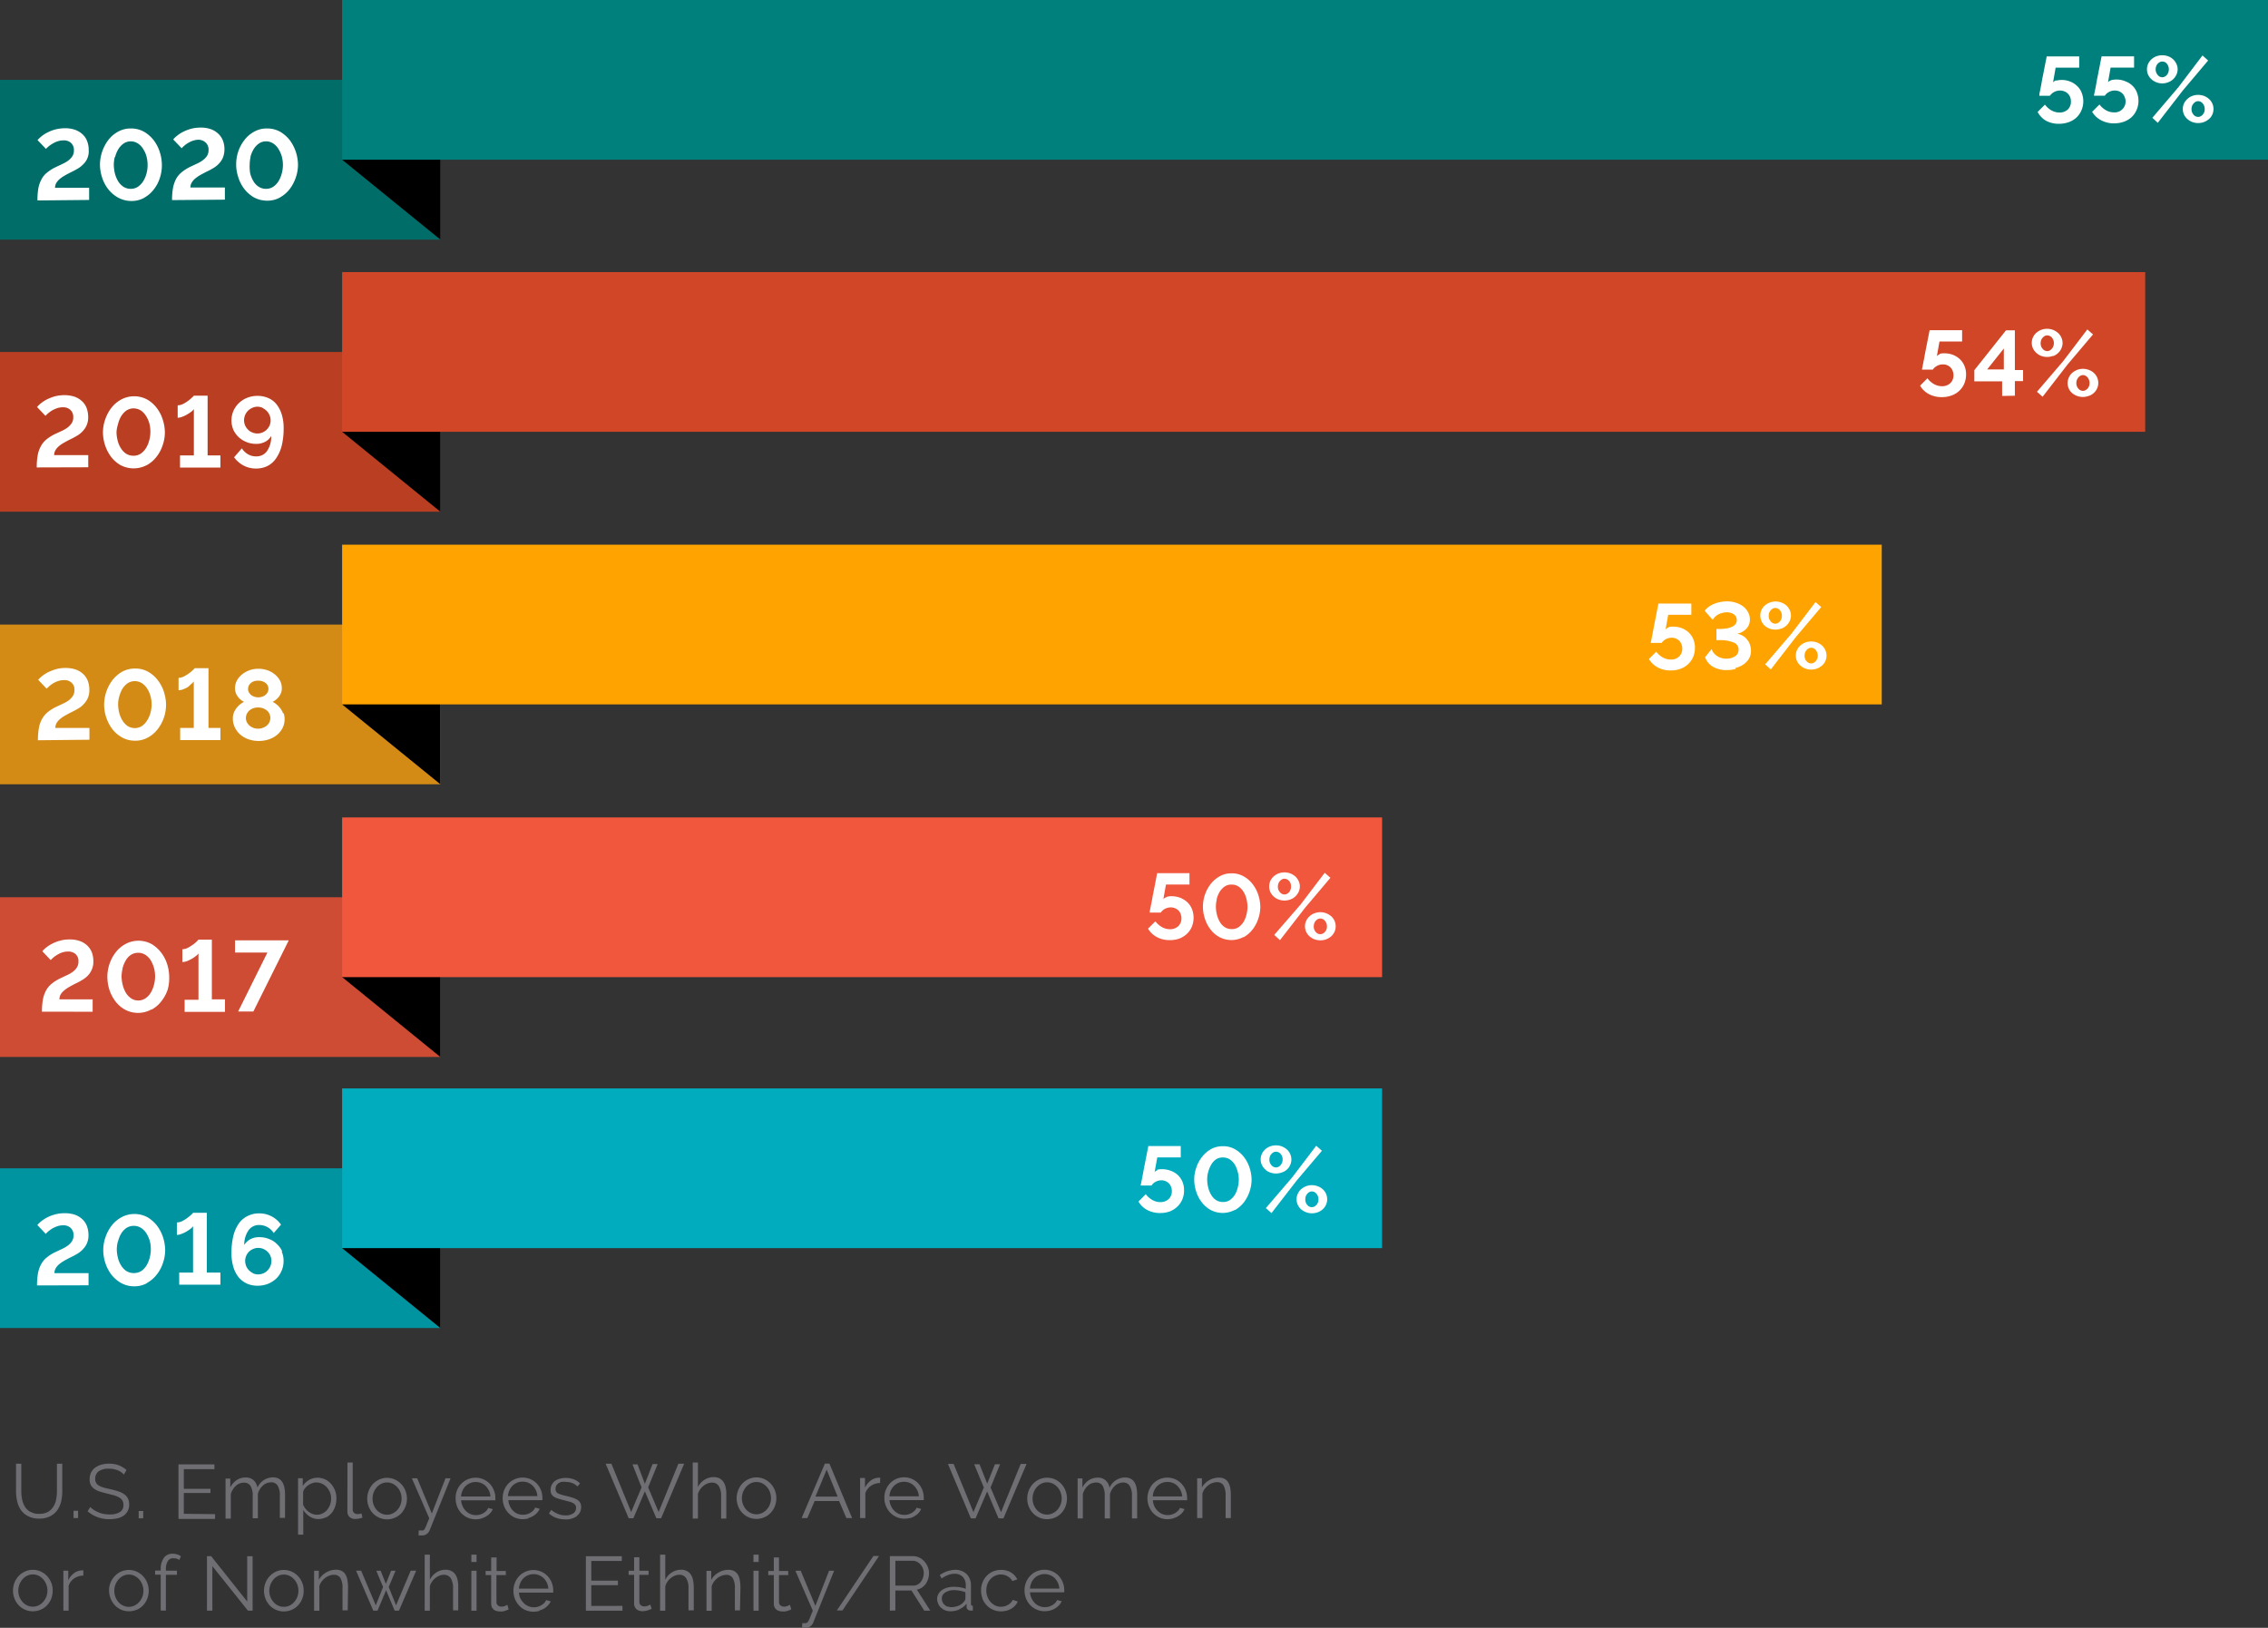 <svg id="Layer_1" data-name="Layer 1" xmlns="http://www.w3.org/2000/svg" width="309.92" height="222.5" viewBox="0 0 309.92 222.5">
  <rect x="0" y="0" width="309.92" height="222.5" fill="#333333" stroke="none"/>
  <title>Progress report 2020 -BDW-03-rev</title>
  <path d="M235.62,222.63a2.41,2.41,0,0,1,.2-.8,2,2,0,0,1,.43-.63,1.79,1.79,0,0,1,.62-.4,2,2,0,0,1,2.13.4,2.74,2.74,0,0,1,.44.63,2.41,2.41,0,0,1,.2.8Zm2.77,3a2.8,2.8,0,0,0,.67-.28,2.54,2.54,0,0,0,.54-.44,2,2,0,0,0,.36-.55l-.62-.16a1.6,1.6,0,0,1-.28.4,2.31,2.31,0,0,1-.39.31,3,3,0,0,1-.49.2,2,2,0,0,1-1.9-.5,2.4,2.4,0,0,1-.44-.65,2.26,2.26,0,0,1-.21-.81h4.68a.24.24,0,0,0,0-.12v-.17a2.79,2.79,0,0,0-.2-1.07,2.82,2.82,0,0,0-.55-.89,2.67,2.67,0,0,0-1.95-.84,2.78,2.78,0,0,0-1.1.23,2.6,2.6,0,0,0-.86.61,2.88,2.88,0,0,0-.57.89,3,3,0,0,0-.2,1.08,3.21,3.21,0,0,0,.2,1.11,2.93,2.93,0,0,0,.57.9,2.7,2.7,0,0,0,2,.85,3.23,3.23,0,0,0,.76-.1M229.12,224a2.93,2.93,0,0,0,.57.9,2.67,2.67,0,0,0,2,.85,3.15,3.15,0,0,0,.75-.1,2.73,2.73,0,0,0,.66-.28,2.43,2.43,0,0,0,.52-.44,1.67,1.67,0,0,0,.33-.54l-.7-.21a1,1,0,0,1-.22.36,1.57,1.57,0,0,1-.38.3,2.06,2.06,0,0,1-.48.21,2.24,2.24,0,0,1-.51.07,1.89,1.89,0,0,1-.78-.17,2.17,2.17,0,0,1-1.06-1.19,2.35,2.35,0,0,1-.16-.87,2.57,2.57,0,0,1,.15-.87,2.09,2.09,0,0,1,.42-.68,1.91,1.91,0,0,1,1.41-.63,1.86,1.86,0,0,1,.92.24,1.69,1.69,0,0,1,.65.65l.69-.22a2.41,2.41,0,0,0-.87-.95,2.57,2.57,0,0,0-1.35-.35,2.9,2.9,0,0,0-1.12.22,2.71,2.71,0,0,0-1.42,1.5,2.92,2.92,0,0,0-.2,1.09,3.21,3.21,0,0,0,.2,1.11m-4.78,1.11a1.36,1.36,0,0,1-.41-.26,1.15,1.15,0,0,1-.37-.85.92.92,0,0,1,.47-.83,2.14,2.14,0,0,1,1.23-.32,4.13,4.13,0,0,1,.78.08,3.27,3.27,0,0,1,.74.21V224a.46.46,0,0,1-.05.2.6.6,0,0,1-.14.21,1.75,1.75,0,0,1-.71.55,2.46,2.46,0,0,1-1,.21,1.54,1.54,0,0,1-.52-.09m1.58.38a2.5,2.5,0,0,0,1-.76v.43a.5.5,0,0,0,.17.38.64.64,0,0,0,.42.13h.27V225c-.17,0-.26-.09-.26-.29v-2.47a2.14,2.14,0,0,0-.59-1.59,2.23,2.23,0,0,0-1.61-.58,3.75,3.75,0,0,0-2.06.72l.25.47a3.83,3.83,0,0,1,.89-.48,2.31,2.31,0,0,1,.86-.17,1.56,1.56,0,0,1,1.14.42,1.63,1.63,0,0,1,.41,1.15v.49a3.52,3.52,0,0,0-.77-.21,6.09,6.09,0,0,0-.85-.07,3.57,3.57,0,0,0-.92.12,2.43,2.43,0,0,0-.73.34,1.59,1.59,0,0,0-.47.53,1.38,1.38,0,0,0-.17.66,1.66,1.66,0,0,0,.52,1.2,2,2,0,0,0,.58.37,2,2,0,0,0,.72.13,3.09,3.09,0,0,0,1.23-.26m-8.76-6.65h2.37a1.3,1.3,0,0,1,.58.14,1.44,1.44,0,0,1,.48.37,1.67,1.67,0,0,1,.33.54,1.73,1.73,0,0,1,.12.64,2,2,0,0,1-.4,1.19,1.3,1.3,0,0,1-.46.38,1.1,1.1,0,0,1-.59.14h-2.43Zm0,6.8V222.9h2.2l1.75,2.75H222l-1.83-2.87a1.9,1.9,0,0,0,.69-.28,2.47,2.47,0,0,0,.52-.5,2.85,2.85,0,0,0,.33-.68,2.59,2.59,0,0,0,.12-.78,2.25,2.25,0,0,0-.16-.85,2.41,2.41,0,0,0-.46-.75,2.23,2.23,0,0,0-.69-.53,2,2,0,0,0-.89-.21h-3.15v7.45Zm-3-7.45-5,7.45H210l5-7.45ZM204.48,228h.43a1.07,1.07,0,0,0,.73-.22,1.27,1.27,0,0,0,.38-.53l2.84-7.05h-.69L206.3,225l-2-4.8h-.73l2.38,5.46c-.16.38-.29.68-.37.91a4,4,0,0,1-.24.51.49.49,0,0,1-.22.23.58.58,0,0,1-.29.05h-.32Zm-1.66-3.15-.29.15a1.44,1.44,0,0,1-.54.1.71.71,0,0,1-.44-.15.56.56,0,0,1-.22-.44v-3.72h1.26v-.56h-1.26v-1.85h-.71v1.85h-.76v.56h.76v3.92a1.22,1.22,0,0,0,.09.46.93.93,0,0,0,.26.33.84.84,0,0,0,.36.19,1.31,1.31,0,0,0,.44.07,2,2,0,0,0,.42,0l.36-.09.28-.11.18-.08ZM198.55,218h-.71v1h.71Zm0,2.2h-.71v5.46h.71Zm-2.49,2.26a5.55,5.55,0,0,0-.09-1,2.25,2.25,0,0,0-.27-.75,1.35,1.35,0,0,0-.51-.47,1.57,1.57,0,0,0-.76-.17,2.6,2.6,0,0,0-1.36.37,2.53,2.53,0,0,0-1,1v-1.23h-.65v5.46h.71v-3.34a2.06,2.06,0,0,1,.31-.63,2.79,2.79,0,0,1,.47-.5,2.25,2.25,0,0,1,.59-.32,1.68,1.68,0,0,1,.63-.12,1,1,0,0,1,.88.44,2.6,2.6,0,0,1,.29,1.42v3H196Zm-6.38,0a4.78,4.78,0,0,0-.1-1,2,2,0,0,0-.3-.74,1.32,1.32,0,0,0-.54-.48,1.59,1.59,0,0,0-.8-.18,2.27,2.27,0,0,0-1.24.36,2.51,2.51,0,0,0-.91,1V218h-.71v7.66h.71v-3.34a2.26,2.26,0,0,1,.75-1.12,2.12,2.12,0,0,1,.56-.33,1.53,1.53,0,0,1,.6-.12,1.06,1.06,0,0,1,.94.46,2.44,2.44,0,0,1,.32,1.4v3h.72Zm-5.94,2.36-.3.15a1.39,1.39,0,0,1-.53.1.74.74,0,0,1-.45-.15.54.54,0,0,1-.21-.44v-3.72h1.26v-.56h-1.26v-1.85h-.72v1.85h-.75v.56h.75v3.92a1,1,0,0,0,.1.46.9.9,0,0,0,.25.33.87.87,0,0,0,.37.19,1.31,1.31,0,0,0,.44.07,2.95,2.95,0,0,0,.77-.14l.28-.11.19-.08Zm-8.06.19v-2.84h3.64v-.62h-3.64v-2.69h4.17v-.65h-4.91v7.45h5V225Zm-9.89-2.37a2.41,2.41,0,0,1,.2-.8,2.08,2.08,0,0,1,.43-.63,2,2,0,0,1,2.75,0,2.3,2.3,0,0,1,.44.63,2.41,2.41,0,0,1,.2.8Zm2.78,3a3.27,3.27,0,0,0,.67-.28,2.48,2.48,0,0,0,.53-.44,1.69,1.69,0,0,0,.36-.55l-.62-.16a1.23,1.23,0,0,1-.27.4,2,2,0,0,1-.4.31,2.55,2.55,0,0,1-.48.2,1.88,1.88,0,0,1-.53.07,1.93,1.93,0,0,1-.75-.15,2,2,0,0,1-.62-.42A2.33,2.33,0,0,1,166,224a2.06,2.06,0,0,1-.2-.81h4.68v-.29a3,3,0,0,0-.2-1.07,2.85,2.85,0,0,0-.56-.89,2.56,2.56,0,0,0-.85-.61,2.78,2.78,0,0,0-1.1-.23,2.7,2.7,0,0,0-1.09.23,2.54,2.54,0,0,0-.87.61,2.93,2.93,0,0,0-.77,2,3,3,0,0,0,.21,1.11,2.65,2.65,0,0,0,.57.9,2.4,2.4,0,0,0,.86.62,2.78,2.78,0,0,0,1.1.23,3.32,3.32,0,0,0,.77-.1m-4.34-.85-.29.15a1.44,1.44,0,0,1-.54.1.69.69,0,0,1-.44-.15.56.56,0,0,1-.22-.44v-3.72H164v-.56h-1.26v-1.85H162v1.85h-.76v.56H162v3.92a1.22,1.22,0,0,0,.09.46,1.15,1.15,0,0,0,.25.33,1,1,0,0,0,.37.19,1.31,1.31,0,0,0,.44.07,2,2,0,0,0,.42,0l.36-.09.28-.11.18-.08ZM160,218h-.71v1H160Zm0,2.2h-.71v5.46H160Zm-2.5,2.26a4.19,4.19,0,0,0-.09-1,2,2,0,0,0-.3-.74,1.32,1.32,0,0,0-.54-.48,1.59,1.59,0,0,0-.8-.18,2.3,2.3,0,0,0-1.25.36,2.63,2.63,0,0,0-.9,1V218h-.71v7.66h.71v-3.34a2.07,2.07,0,0,1,.29-.62,2.19,2.19,0,0,1,.46-.5,2.12,2.12,0,0,1,.56-.33,1.53,1.53,0,0,1,.6-.12,1.09,1.09,0,0,1,.94.46,2.54,2.54,0,0,1,.32,1.4v3h.71Zm-8.5,2.46-1-2.5.93-2.22h-.61l-.71,1.78-.71-1.78h-.6l.93,2.22-1,2.5-2-4.73h-.69l2.35,5.46h.58l1.17-2.79,1.17,2.79h.59l2.35-5.46H151Zm-6.56-2.47a5.55,5.55,0,0,0-.09-1,2,2,0,0,0-.27-.75,1.26,1.26,0,0,0-.5-.47,1.58,1.58,0,0,0-.77-.17,2.6,2.6,0,0,0-1.36.37,2.67,2.67,0,0,0-1,1V220.2h-.65v5.46h.72v-3.34a1.83,1.83,0,0,1,.3-.63,2.53,2.53,0,0,1,.48-.5,2.19,2.19,0,0,1,.58-.32,1.68,1.68,0,0,1,.63-.12,1,1,0,0,1,.89.44,2.69,2.69,0,0,1,.28,1.42v3h.72Zm-10.6-.37a2.45,2.45,0,0,1,.43-.71,2.11,2.11,0,0,1,.63-.48,1.83,1.83,0,0,1,1.54,0,2.2,2.2,0,0,1,1.06,1.18,2.39,2.39,0,0,1,0,1.72,2.35,2.35,0,0,1-.43.69,2.11,2.11,0,0,1-.63.48,1.86,1.86,0,0,1-2.17-.47,2.35,2.35,0,0,1-.43-.69,2.46,2.46,0,0,1-.16-.85,2.58,2.58,0,0,1,.16-.87m2.92,3.45a2.6,2.6,0,0,0,.86-.61,2.9,2.9,0,0,0,.56-.9,2.84,2.84,0,0,0,.2-1.08,2.75,2.75,0,0,0-.2-1.1,2.8,2.8,0,0,0-1.43-1.52,2.69,2.69,0,0,0-1.08-.23,2.53,2.53,0,0,0-1.08.23,2.8,2.8,0,0,0-1.43,1.52,3,3,0,0,0,0,2.18,2.9,2.9,0,0,0,.56.9,2.6,2.6,0,0,0,.86.61,2.54,2.54,0,0,0,1.09.23,2.7,2.7,0,0,0,1.09-.23m-6,.12h.64v-7.44h-.74v6.19l-4.93-6.2h-.57v7.45h.74v-6.08Zm-11.21,0v-4.9h1.51v-.56h-1.51V220a2.08,2.08,0,0,1,.26-1.12.85.85,0,0,1,.77-.39,1.61,1.61,0,0,1,.44.06,1,1,0,0,1,.36.18l.22-.52a2,2,0,0,0-1.16-.34,1.38,1.38,0,0,0-1.17.57,2.61,2.61,0,0,0-.43,1.58v.15h-.76v.56h.76v4.9Zm-6.89-3.57a2.45,2.45,0,0,1,.43-.71,2.11,2.11,0,0,1,.63-.48,1.78,1.78,0,0,1,1.53,0,2.15,2.15,0,0,1,.64.48,2.4,2.4,0,0,1,.43.7,2.39,2.39,0,0,1,0,1.72,2.35,2.35,0,0,1-.43.69,2.15,2.15,0,0,1-.64.48,1.83,1.83,0,0,1-1.54,0,1.93,1.93,0,0,1-.63-.47,2.32,2.32,0,0,1-.42-.69,2.25,2.25,0,0,1-.16-.85,2.35,2.35,0,0,1,.16-.87m2.92,3.45a2.6,2.6,0,0,0,.86-.61,2.9,2.9,0,0,0,.56-.9,3,3,0,0,0,0-2.18,2.8,2.8,0,0,0-1.43-1.52,2.65,2.65,0,0,0-2.17,0,2.74,2.74,0,0,0-.85.62,2.93,2.93,0,0,0-.57.9,2.75,2.75,0,0,0-.2,1.1A3,3,0,0,0,110,224a2.9,2.9,0,0,0,.56.9,2.63,2.63,0,0,0,1.94.84,2.78,2.78,0,0,0,1.1-.23m-7.33-5.36h-.14a1.89,1.89,0,0,0-1.1.35,2.57,2.57,0,0,0-.82,1v-1.31h-.67v5.46h.72v-3.4a2,2,0,0,1,.75-1,2.26,2.26,0,0,1,1.26-.39Zm-8.73,1.91a2.45,2.45,0,0,1,.43-.71,2.11,2.11,0,0,1,.63-.48,1.83,1.83,0,0,1,1.54,0,2.2,2.2,0,0,1,1.06,1.18,2.39,2.39,0,0,1,0,1.72,2.35,2.35,0,0,1-.43.69,2.11,2.11,0,0,1-.63.48,1.86,1.86,0,0,1-2.17-.47,2.35,2.35,0,0,1-.43-.69,2.46,2.46,0,0,1-.16-.85,2.58,2.58,0,0,1,.16-.87m2.92,3.45a2.5,2.5,0,0,0,.86-.61,2.75,2.75,0,0,0,.57-.9,3.07,3.07,0,0,0,.19-1.08,2.75,2.75,0,0,0-.2-1.1,2.93,2.93,0,0,0-.57-.9,2.78,2.78,0,0,0-.86-.62,2.65,2.65,0,0,0-2.16,0,2.8,2.8,0,0,0-1.43,1.52,3,3,0,0,0,0,2.18,2.9,2.9,0,0,0,.56.9,2.6,2.6,0,0,0,.86.61,2.54,2.54,0,0,0,1.09.23,2.7,2.7,0,0,0,1.09-.23" transform="translate(-94.88 -5.5)" fill="#6e6e73"/>
  <path d="M263.07,209.86a5.55,5.55,0,0,0-.08-1,2.19,2.19,0,0,0-.28-.75,1.26,1.26,0,0,0-.5-.47,1.58,1.58,0,0,0-.77-.17,2.7,2.7,0,0,0-2.32,1.33v-1.24h-.65V213h.72v-3.35a1.87,1.87,0,0,1,.3-.62,2.53,2.53,0,0,1,.48-.5,1.83,1.83,0,0,1,.58-.32,1.68,1.68,0,0,1,.63-.12,1,1,0,0,1,.89.44,2.79,2.79,0,0,1,.29,1.42V213h.71Zm-10.66.18a2.13,2.13,0,0,1,.62-1.43,2.21,2.21,0,0,1,.63-.41,2.12,2.12,0,0,1,.75-.14,1.89,1.89,0,0,1,1.37.55,2.3,2.3,0,0,1,.44.63,2.21,2.21,0,0,1,.21.8Zm2.77,3a2.72,2.72,0,0,0,1.21-.72,1.77,1.77,0,0,0,.35-.55l-.62-.17a1.22,1.22,0,0,1-.27.41,2,2,0,0,1-.4.31,2.55,2.55,0,0,1-.48.2,2,2,0,0,1-1.28-.08,2,2,0,0,1-.62-.43,2.18,2.18,0,0,1-.45-.64,2.53,2.53,0,0,1-.2-.81h4.68a.24.24,0,0,0,0-.12v-.17a3,3,0,0,0-.2-1.07,2.85,2.85,0,0,0-.56-.89,2.56,2.56,0,0,0-.85-.61,2.69,2.69,0,0,0-2.19,0,2.84,2.84,0,0,0-.86.6,3,3,0,0,0,0,4,2.82,2.82,0,0,0,.87.62,2.7,2.7,0,0,0,1.09.23,3.32,3.32,0,0,0,.77-.1m-4.9-3.21a4.77,4.77,0,0,0-.09-1,2.22,2.22,0,0,0-.28-.74,1.21,1.21,0,0,0-.52-.48,1.62,1.62,0,0,0-.78-.17,2.34,2.34,0,0,0-2.11,1.41,1.67,1.67,0,0,0-.51-1,1.54,1.54,0,0,0-1.1-.39,2.25,2.25,0,0,0-1.21.35,2.65,2.65,0,0,0-.88,1v-1.24h-.65v5.47h.71v-3.35a2.46,2.46,0,0,1,.69-1.13,1.63,1.63,0,0,1,1.11-.43,1,1,0,0,1,.9.44,2.79,2.79,0,0,1,.29,1.42v3.05h.72v-3.34a2.39,2.39,0,0,1,.68-1.13,1.56,1.56,0,0,1,.52-.32,1.52,1.52,0,0,1,.59-.12,1,1,0,0,1,.9.45,2.56,2.56,0,0,1,.31,1.41v3.05h.71Zm-14.13-.37a2,2,0,0,1,.43-.71,2.11,2.11,0,0,1,.63-.48,1.81,1.81,0,0,1,1.53,0,2.15,2.15,0,0,1,.64.48,2.1,2.1,0,0,1,.43.7,2.46,2.46,0,0,1,.16.85,2.3,2.3,0,0,1-.16.86,2.4,2.4,0,0,1-.43.7,2,2,0,0,1-.64.47,1.71,1.71,0,0,1-.77.18,1.84,1.84,0,0,1-.77-.17,1.93,1.93,0,0,1-.63-.47,2.33,2.33,0,0,1-.58-1.55,2.3,2.3,0,0,1,.16-.86m2.92,3.45a2.6,2.6,0,0,0,.86-.61,2.67,2.67,0,0,0,.56-.91,3,3,0,0,0,.2-1.08,2.93,2.93,0,0,0-.21-1.09,2.74,2.74,0,0,0-1.42-1.52,2.67,2.67,0,0,0-2.17,0,2.83,2.83,0,0,0-1.42,1.52,2.93,2.93,0,0,0-.21,1.09,3,3,0,0,0,.2,1.08,2.69,2.69,0,0,0,.57.91,2.63,2.63,0,0,0,1.94.84,2.78,2.78,0,0,0,1.1-.23m-9.74-4.1-1.42,3.37-2.71-6.6h-.78l3.14,7.45h.64l1.58-3.68,1.56,3.68H232l3.16-7.45h-.8l-2.69,6.6-1.43-3.37,1.3-3.18h-.7l-1.06,2.65-1.05-2.65H228Zm-12.9,1.2a2.46,2.46,0,0,1,.19-.8,2.3,2.3,0,0,1,.44-.63,2,2,0,0,1,.62-.41,2.07,2.07,0,0,1,1.51,0,2.11,2.11,0,0,1,.61.41,2.3,2.3,0,0,1,.44.63,2.21,2.21,0,0,1,.21.8Zm2.77,3a2.35,2.35,0,0,0,.67-.29,2.22,2.22,0,0,0,.54-.43,1.77,1.77,0,0,0,.35-.55l-.61-.17a1.42,1.42,0,0,1-.28.41,2,2,0,0,1-2.15.43,1.81,1.81,0,0,1-.63-.43,2,2,0,0,1-.44-.64,2.26,2.26,0,0,1-.21-.81h4.68a.24.24,0,0,0,0-.12v-.17a2.91,2.91,0,0,0-.75-2,2.69,2.69,0,0,0-3-.61,2.84,2.84,0,0,0-.86.6,2.93,2.93,0,0,0-.57.9,2.66,2.66,0,0,0-.2,1.08,2.75,2.75,0,0,0,.2,1.1,3,3,0,0,0,.57.91,2.82,2.82,0,0,0,.87.62,2.7,2.7,0,0,0,1.09.23,3.32,3.32,0,0,0,.77-.1m-4.07-5.5H215a1.88,1.88,0,0,0-1.1.36,2.57,2.57,0,0,0-.82,1v-1.32h-.67V213h.72v-3.4a2,2,0,0,1,.75-1,2.35,2.35,0,0,1,1.26-.4Zm-8.85,2.58,1.53-3.68,1.5,3.68ZM204.42,213h.78l1-2.33h3.34l1,2.33h.78l-3.1-7.45h-.62Zm-8-3.57a2.45,2.45,0,0,1,.43-.71,2.11,2.11,0,0,1,.63-.48,1.8,1.8,0,0,1,1.54,0,2.11,2.11,0,0,1,.63.48,2,2,0,0,1,.43.7,2.4,2.4,0,0,1,0,1.71,2,2,0,0,1-.43.7,1.93,1.93,0,0,1-.63.47,1.71,1.71,0,0,1-.77.18,1.84,1.84,0,0,1-.77-.17,1.93,1.93,0,0,1-.63-.47,2.35,2.35,0,0,1-.43-.69,2.3,2.3,0,0,1-.16-.86,2.52,2.52,0,0,1,.16-.86m2.92,3.45a2.5,2.5,0,0,0,.86-.61,2.69,2.69,0,0,0,.57-.91,3,3,0,0,0,.2-1.08,2.93,2.93,0,0,0-.21-1.09,2.75,2.75,0,0,0-.57-.9,2.78,2.78,0,0,0-.86-.62,2.62,2.62,0,0,0-2.16,0,2.78,2.78,0,0,0-.86.62,2.9,2.9,0,0,0-.56.9,2.93,2.93,0,0,0-.21,1.09,3,3,0,0,0,.2,1.08,2.67,2.67,0,0,0,.56.91,2.6,2.6,0,0,0,.86.61,2.67,2.67,0,0,0,2.18,0m-5.21-3.08a4.19,4.19,0,0,0-.09-1,2,2,0,0,0-.3-.74,1.49,1.49,0,0,0-.54-.49,1.7,1.7,0,0,0-.8-.17,2.3,2.3,0,0,0-1.25.36,2.41,2.41,0,0,0-.9,1V205.4h-.71v7.66h.71v-3.35a2,2,0,0,1,.29-.61,2.19,2.19,0,0,1,.46-.5,2.12,2.12,0,0,1,.56-.33,1.53,1.53,0,0,1,.6-.12,1.06,1.06,0,0,1,.94.46,2.54,2.54,0,0,1,.32,1.4v3.05h.71Zm-11.58-1-1.42,3.37-2.7-6.6h-.79l3.15,7.45h.64l1.57-3.68,1.57,3.68h.65l3.15-7.45h-.79l-2.7,6.6-1.43-3.37,1.3-3.18h-.7L183,208.31l-1-2.65h-.69Zm-8.83,3.89a1.44,1.44,0,0,0,.57-1.2,1.21,1.21,0,0,0-.13-.59,1.15,1.15,0,0,0-.41-.41,3.23,3.23,0,0,0-.66-.29c-.27-.09-.58-.17-.93-.25a4.66,4.66,0,0,1-.62-.17,2.26,2.26,0,0,1-.43-.17.69.69,0,0,1-.24-.24.75.75,0,0,1-.07-.36.87.87,0,0,1,.1-.45.89.89,0,0,1,.29-.32,1.38,1.38,0,0,1,.43-.19,2.26,2.26,0,0,1,.52,0,2.8,2.8,0,0,1,.91.15,2,2,0,0,1,.74.48l.35-.42a2.32,2.32,0,0,0-.83-.55,3.24,3.24,0,0,0-1.15-.2,3,3,0,0,0-.79.11,2,2,0,0,0-.65.3,1.69,1.69,0,0,0-.44.52,1.55,1.55,0,0,0-.16.73,1.12,1.12,0,0,0,.11.54,1,1,0,0,0,.33.36,2,2,0,0,0,.58.26,8.19,8.19,0,0,0,.81.23l.72.19a2.33,2.33,0,0,1,.52.2,1,1,0,0,1,.31.27.64.64,0,0,1,.1.38.89.89,0,0,1-.39.76,1.89,1.89,0,0,1-1.06.27,2.65,2.65,0,0,1-1-.19,3.44,3.44,0,0,1-.94-.56l-.32.48a3,3,0,0,0,1,.61,3.77,3.77,0,0,0,1.25.21,2.56,2.56,0,0,0,1.56-.44M164.29,210a2.41,2.41,0,0,1,.2-.8,2.08,2.08,0,0,1,.43-.63,2.16,2.16,0,0,1,.62-.41,2.07,2.07,0,0,1,1.51,0,2.16,2.16,0,0,1,.62.41,2.3,2.3,0,0,1,.44.63,2.41,2.41,0,0,1,.2.8Zm2.77,3a2.41,2.41,0,0,0,.68-.29,2.22,2.22,0,0,0,.53-.43,2,2,0,0,0,.36-.55l-.62-.17a1.39,1.39,0,0,1-.27.41,1.9,1.9,0,0,1-.89.51,2,2,0,0,1-1.27-.08,1.94,1.94,0,0,1-.58-.4,2,2,0,0,1-.44-.64,2.31,2.31,0,0,1-.21-.81H169a.24.24,0,0,0,0-.12v-.17a3,3,0,0,0-.19-1.07,2.85,2.85,0,0,0-.56-.89,2.5,2.5,0,0,0-.86-.61,2.7,2.7,0,0,0-2.18,0,2.61,2.61,0,0,0-.87.6,2.85,2.85,0,0,0-.77,2,3.15,3.15,0,0,0,.2,1.1,2.72,2.72,0,0,0,.58.91,2.67,2.67,0,0,0,.86.62,2.78,2.78,0,0,0,1.1.23,3.23,3.23,0,0,0,.76-.1m-9.19-3a2.41,2.41,0,0,1,.2-.8,2,2,0,0,1,.43-.63,2.16,2.16,0,0,1,.62-.41,2.07,2.07,0,0,1,1.51,0,2.16,2.16,0,0,1,.62.41,2.74,2.74,0,0,1,.44.63,2.41,2.41,0,0,1,.2.8Zm2.77,3a2.35,2.35,0,0,0,.67-.29,2,2,0,0,0,.54-.43,2,2,0,0,0,.36-.55l-.62-.17a1.42,1.42,0,0,1-.28.41,2.31,2.31,0,0,1-.39.31,3,3,0,0,1-.49.2,2,2,0,0,1-1.27-.08,2,2,0,0,1-.63-.43,2,2,0,0,1-.44-.64,2.26,2.26,0,0,1-.21-.81h4.68a.24.24,0,0,0,0-.12v-.17a2.61,2.61,0,0,0-.2-1.07,2.82,2.82,0,0,0-.55-.89,2.67,2.67,0,0,0-1.95-.84,2.78,2.78,0,0,0-1.1.23,2.74,2.74,0,0,0-1.63,2.6,3.15,3.15,0,0,0,.2,1.1,3,3,0,0,0,.57.91,2.82,2.82,0,0,0,.87.62,2.78,2.78,0,0,0,1.1.23,3.23,3.23,0,0,0,.76-.1m-8.57,2.3h.43a1.07,1.07,0,0,0,.73-.22,1.27,1.27,0,0,0,.38-.53l2.84-7.06h-.69l-1.87,4.81-2-4.81h-.73l2.38,5.47c-.16.38-.29.68-.37.9a4.9,4.9,0,0,1-.24.52.54.54,0,0,1-.22.23.79.79,0,0,1-.3,0h-.31Zm-6.13-5.88a2.45,2.45,0,0,1,.43-.71,2.11,2.11,0,0,1,.63-.48,1.8,1.8,0,0,1,1.54,0,2.11,2.11,0,0,1,.63.48,2,2,0,0,1,.43.7,2.4,2.4,0,0,1,0,1.71,2,2,0,0,1-.43.7,1.93,1.93,0,0,1-.63.47,1.71,1.71,0,0,1-.77.18,1.84,1.84,0,0,1-.77-.17,1.93,1.93,0,0,1-.63-.47,2.35,2.35,0,0,1-.43-.69,2.54,2.54,0,0,1,0-1.72m2.92,3.45a2.64,2.64,0,0,0,.87-.61,2.94,2.94,0,0,0,.56-.91,3,3,0,0,0,.2-1.08,2.93,2.93,0,0,0-.21-1.09,2.75,2.75,0,0,0-.57-.9,2.78,2.78,0,0,0-.86-.62,2.62,2.62,0,0,0-2.16,0,2.78,2.78,0,0,0-.86.62,2.9,2.9,0,0,0-.56.9,2.93,2.93,0,0,0-.21,1.09,3,3,0,0,0,.2,1.08,2.67,2.67,0,0,0,.56.91,2.6,2.6,0,0,0,.86.61,2.67,2.67,0,0,0,2.18,0m-6.51-.88a1.05,1.05,0,0,0,.29.79,1.09,1.09,0,0,0,.77.27,3.16,3.16,0,0,0,1-.18l-.13-.58-.29.08h-.27a.59.59,0,0,1-.47-.17.61.61,0,0,1-.17-.48V205.4h-.72Zm-4.76.37a2.1,2.1,0,0,1-.53-.29,2.24,2.24,0,0,1-.44-.43,2.33,2.33,0,0,1-.32-.55v-1.68a1.11,1.11,0,0,1,.23-.52,1.8,1.8,0,0,1,.44-.43,2.22,2.22,0,0,1,.55-.29,1.6,1.6,0,0,1,.57-.11,1.88,1.88,0,0,1,.81.18,2.15,2.15,0,0,1,.64.48,2.4,2.4,0,0,1,.43.7,2.2,2.2,0,0,1,.16.84,2.52,2.52,0,0,1-.14.82,2.41,2.41,0,0,1-.39.7,1.88,1.88,0,0,1-.62.5,1.72,1.72,0,0,1-1.39.08m1.79.51a2.47,2.47,0,0,0,.79-.61,2.73,2.73,0,0,0,.51-.91,3.65,3.65,0,0,0,.17-1.09,2.94,2.94,0,0,0-.73-2,2.41,2.41,0,0,0-3-.55,2.56,2.56,0,0,0-.87.83v-1.06h-.64v7.71h.71v-3.37a2.89,2.89,0,0,0,.86.88,2.13,2.13,0,0,0,1.22.36,2.29,2.29,0,0,0,1-.23m-5.57-3.08a4.77,4.77,0,0,0-.09-1,2.22,2.22,0,0,0-.28-.74,1.31,1.31,0,0,0-.51-.48,1.74,1.74,0,0,0-.78-.17,2.32,2.32,0,0,0-2.11,1.41,1.82,1.82,0,0,0-.51-1,1.56,1.56,0,0,0-1.11-.39,2.25,2.25,0,0,0-1.21.35,2.74,2.74,0,0,0-.88,1V207.6h-.65v5.47h.72v-3.35a2.46,2.46,0,0,1,.69-1.13,1.6,1.6,0,0,1,1.1-.43,1,1,0,0,1,.9.44,2.61,2.61,0,0,1,.3,1.42v3h.71v-3.34a2.35,2.35,0,0,1,.27-.63,2.53,2.53,0,0,1,.42-.5,1.68,1.68,0,0,1,1.1-.44,1,1,0,0,1,.91.45,2.56,2.56,0,0,1,.3,1.41v3h.71ZM120,212.41v-2.84h3.64V209H120v-2.69h4.18v-.65h-4.91v7.45h5v-.65Zm-5.55-.38h-.62v1h.62Zm-2.28-5.61a4.11,4.11,0,0,0-1.06-.64,3.79,3.79,0,0,0-1.33-.22,4.3,4.3,0,0,0-1.07.14,2.85,2.85,0,0,0-.84.41,2,2,0,0,0-.55.67,2.08,2.08,0,0,0-.19.92,1.67,1.67,0,0,0,.15.76,1.56,1.56,0,0,0,.46.53,2.7,2.7,0,0,0,.74.37c.3.1.64.19,1,.28l1,.25a3.6,3.6,0,0,1,.7.3,1.3,1.3,0,0,1,.43.41,1.18,1.18,0,0,1,.14.58,1.08,1.08,0,0,1-.5,1,2.5,2.5,0,0,1-1.39.32,4.54,4.54,0,0,1-.82-.07,3.86,3.86,0,0,1-.73-.23,3.34,3.34,0,0,1-.62-.33,2.93,2.93,0,0,1-.48-.39l-.36.59a4.45,4.45,0,0,0,3,1.08,4.9,4.9,0,0,0,1.08-.12,2.47,2.47,0,0,0,.85-.37,1.76,1.76,0,0,0,.55-.63,1.82,1.82,0,0,0,.2-.89,1.74,1.74,0,0,0-.18-.84,1.64,1.64,0,0,0-.51-.57,3,3,0,0,0-.81-.39,10.12,10.12,0,0,0-1.08-.29c-.35-.08-.66-.15-.93-.23a3,3,0,0,1-.64-.27,1,1,0,0,1-.49-.93,1.26,1.26,0,0,1,.45-1,2.27,2.27,0,0,1,1.43-.37,3.08,3.08,0,0,1,1.2.22,2.35,2.35,0,0,1,.84.58ZM105.55,212h-.62v1h.62Zm-6.51.16a2.13,2.13,0,0,1-.74-.69,3.06,3.06,0,0,1-.39-1,5.45,5.45,0,0,1-.12-1.14v-3.76h-.72v3.76a5.85,5.85,0,0,0,.16,1.38,3.3,3.3,0,0,0,.52,1.2,2.62,2.62,0,0,0,1,.84,3.06,3.06,0,0,0,1.49.32,3.15,3.15,0,0,0,1.45-.3,2.74,2.74,0,0,0,1-.82,3.67,3.67,0,0,0,.54-1.19,6.27,6.27,0,0,0,.16-1.43v-3.76h-.73v3.76a6,6,0,0,1-.11,1.12,2.55,2.55,0,0,1-.39,1,2.1,2.1,0,0,1-.74.71,2.48,2.48,0,0,1-1.17.26,2.24,2.24,0,0,1-1.16-.26" transform="translate(-94.88 -5.5)" fill="#6e6e73"/>
  <rect y="122.64" width="60.17" height="21.83" fill="#ce4b34"/>
  <polygon points="60.17 144.47 60.17 122.64 46.75 133.55 60.17 144.47"/>
  <rect x="46.75" y="111.73" width="142.11" height="21.83" fill="#f0573d"/>
  <path d="M269.79,134l3.42-4.41,3.47-4.11-.78-.68-3.3,4.34-3.6,4.15Zm4.88-1.12a1.1,1.1,0,0,1-.27-.75,1.54,1.54,0,0,1,.07-.42,1,1,0,0,1,.2-.34,1,1,0,0,1,.29-.24.81.81,0,0,1,.34-.08.72.72,0,0,1,.35.08.7.7,0,0,1,.28.23,1.17,1.17,0,0,1,.2.34,1.26,1.26,0,0,1,.08.43,1.34,1.34,0,0,1-.07.4,1.45,1.45,0,0,1-.2.34,1.09,1.09,0,0,1-.29.23.73.73,0,0,1-.35.09.81.81,0,0,1-.63-.31m1.46,1a2.41,2.41,0,0,0,.67-.41,1.84,1.84,0,0,0,.44-2.11,1.76,1.76,0,0,0-.44-.61,2.41,2.41,0,0,0-.67-.41,2.24,2.24,0,0,0-1.65,0,2,2,0,0,0-.66.41,1.93,1.93,0,0,0-.45.61,1.8,1.8,0,0,0,.45,2.11,2,2,0,0,0,.66.41,2.34,2.34,0,0,0,1.65,0m-6.36-6.44a1.11,1.11,0,0,1-.27-.76,1.14,1.14,0,0,1,.07-.41.94.94,0,0,1,.2-.33.92.92,0,0,1,.28-.24.73.73,0,0,1,.35-.09.84.84,0,0,1,.64.31,1.1,1.1,0,0,1,.26.76,1.14,1.14,0,0,1-.07.41,1.08,1.08,0,0,1-.19.35,1.09,1.09,0,0,1-.29.23.73.73,0,0,1-.35.09.82.82,0,0,1-.63-.32m1.45,1a2,2,0,0,0,.67-.41,2.21,2.21,0,0,0,.44-.61,1.74,1.74,0,0,0,0-1.51,2.07,2.07,0,0,0-.44-.61,2.57,2.57,0,0,0-.67-.41,2.32,2.32,0,0,0-1.64,0,2.15,2.15,0,0,0-.66.41,1.93,1.93,0,0,0-.45.61,1.89,1.89,0,0,0,0,1.51,1.93,1.93,0,0,0,.45.61,2,2,0,0,0,.66.41,2.32,2.32,0,0,0,1.64,0m-10.09,0a3.59,3.59,0,0,1,.39-1,2.49,2.49,0,0,1,.67-.74,1.61,1.61,0,0,1,1-.29,1.66,1.66,0,0,1,.94.27,2.27,2.27,0,0,1,.67.71,3.35,3.35,0,0,1,.41,1,4.3,4.3,0,0,1,.14,1.07,4.22,4.22,0,0,1-.13,1,3.56,3.56,0,0,1-.38,1,2.49,2.49,0,0,1-.67.74,1.55,1.55,0,0,1-1,.29,1.66,1.66,0,0,1-.94-.27,2.14,2.14,0,0,1-.66-.71,3.61,3.61,0,0,1-.4-1,4.3,4.3,0,0,1-.14-1.07,4.21,4.21,0,0,1,.12-1m3.66,5.17a4.17,4.17,0,0,0,1.23-1.06,4.84,4.84,0,0,0,.78-1.47,5.09,5.09,0,0,0,.28-1.64,5.39,5.39,0,0,0-.25-1.54,4.89,4.89,0,0,0-.74-1.48,4.11,4.11,0,0,0-1.24-1.11,3.27,3.27,0,0,0-1.7-.44,3.15,3.15,0,0,0-1.62.41,4.07,4.07,0,0,0-1.24,1.06,5.08,5.08,0,0,0-.8,4.67,4.73,4.73,0,0,0,.74,1.47,3.89,3.89,0,0,0,1.23,1.09,3.51,3.51,0,0,0,3.33,0m-10.51-5.45a1,1,0,0,0-.45.28l.36-2h3.21v-1.55H253c-.18,1-.35,1.83-.5,2.6-.07.33-.13.66-.19,1s-.12.61-.17.87-.09.47-.13.63a.63.63,0,0,0,0,.29h1.49a1.46,1.46,0,0,1,.58-.52,1.64,1.64,0,0,1,.78-.19,1.43,1.43,0,0,1,.58.11,1.57,1.57,0,0,1,.47.3,1.35,1.35,0,0,1,.3.47,1.71,1.71,0,0,1,.11.59,1.43,1.43,0,0,1-.44,1.1,1.6,1.6,0,0,1-1.12.41,2.23,2.23,0,0,1-1.1-.29,3,3,0,0,1-.9-.79l-1,1a3,3,0,0,0,1.2,1.15,3.6,3.6,0,0,0,1.76.42,3.81,3.81,0,0,0,1.34-.22,3.26,3.26,0,0,0,1-.63,2.76,2.76,0,0,0,.69-1,3.26,3.26,0,0,0,0-2.42,2.68,2.68,0,0,0-.62-.91,3.25,3.25,0,0,0-.95-.6A3.41,3.41,0,0,0,255,128a2.2,2.2,0,0,0-.72.1" transform="translate(-94.88 -5.5)" fill="#fff"/>
  <rect y="85.37" width="60.17" height="21.83" fill="#d48b16"/>
  <polygon points="60.17 107.19 60.17 85.37 46.75 96.28 60.17 107.19"/>
  <rect x="46.75" y="74.45" width="210.39" height="21.83" fill="#ffa300"/>
  <path d="M336.86,97l3.42-4.42,3.47-4.11-.78-.68-3.3,4.34-3.58,4.18Zm4.88-1.13a1.1,1.1,0,0,1-.27-.75,1.54,1.54,0,0,1,.07-.42,1.45,1.45,0,0,1,.2-.34.8.8,0,0,1,.29-.23.67.67,0,0,1,.34-.09.72.72,0,0,1,.35.08.7.7,0,0,1,.28.23,1.45,1.45,0,0,1,.2.34,1.26,1.26,0,0,1,.08.43,1.34,1.34,0,0,1-.07.4,1.45,1.45,0,0,1-.2.34,1.09,1.09,0,0,1-.29.23.73.73,0,0,1-.35.09.81.81,0,0,1-.63-.31m1.46,1a2.41,2.41,0,0,0,.67-.41,1.64,1.64,0,0,0,.44-.6,1.74,1.74,0,0,0,.16-.75,1.87,1.87,0,0,0-.6-1.37,2.41,2.41,0,0,0-.67-.41,2.34,2.34,0,0,0-1.65,0,2,2,0,0,0-.66.41,1.93,1.93,0,0,0-.45.61,1.82,1.82,0,0,0-.16.76,1.74,1.74,0,0,0,.16.75,1.89,1.89,0,0,0,.45.6,2,2,0,0,0,.66.41,2.34,2.34,0,0,0,1.65,0m-6.36-6.44a1.11,1.11,0,0,1-.27-.76,1.14,1.14,0,0,1,.07-.41,1.12,1.12,0,0,1,.2-.33.92.92,0,0,1,.28-.24.73.73,0,0,1,.35-.09.81.81,0,0,1,.64.32,1.09,1.09,0,0,1,.26.75,1.14,1.14,0,0,1-.07.41.92.92,0,0,1-.19.35,1.09,1.09,0,0,1-.29.23.73.73,0,0,1-.35.09.82.82,0,0,1-.63-.32m1.45,1A2.25,2.25,0,0,0,339,91a2.21,2.21,0,0,0,.44-.61,1.74,1.74,0,0,0,0-1.51,2.07,2.07,0,0,0-.44-.61,2.17,2.17,0,0,0-.67-.4,2.25,2.25,0,0,0-2.3.4,1.93,1.93,0,0,0-.45.61,1.89,1.89,0,0,0,0,1.51A1.93,1.93,0,0,0,336,91a2,2,0,0,0,.66.41,2.32,2.32,0,0,0,1.64,0M332,96.81a3.31,3.31,0,0,0,1.09-.47,2.6,2.6,0,0,0,.77-.78,2.12,2.12,0,0,0,.29-1.13,2.46,2.46,0,0,0-.14-.81,2,2,0,0,0-.38-.69,2,2,0,0,0-.59-.52,2.37,2.37,0,0,0-.78-.29,2.3,2.3,0,0,0,1.24-.67A1.75,1.75,0,0,0,334,90.2a2,2,0,0,0-.24-1,2.38,2.38,0,0,0-.65-.79,3.18,3.18,0,0,0-1-.52,3.85,3.85,0,0,0-1.26-.19,4.41,4.41,0,0,0-.89.09,4.15,4.15,0,0,0-.85.25,3.16,3.16,0,0,0-.74.41,2.31,2.31,0,0,0-.54.54l1.09,1.23a2.42,2.42,0,0,1,.27-.36,2.09,2.09,0,0,1,1-.57,2.37,2.37,0,0,1,.7-.1,1.77,1.77,0,0,1,.46.07,1.38,1.38,0,0,1,.43.19.89.89,0,0,1,.31.33,1,1,0,0,1,.12.48.91.91,0,0,1-.18.55,1.28,1.28,0,0,1-.49.37,2.81,2.81,0,0,1-.75.22,6,6,0,0,1-.94.07h-.42V93h.42a4.65,4.65,0,0,1,1.92.32,1,1,0,0,1,.68,1,1,1,0,0,1-.49.89,2.32,2.32,0,0,1-.53.24,2.72,2.72,0,0,1-.63.08,2.39,2.39,0,0,1-.84-.14,2.06,2.06,0,0,1-.61-.35,1.77,1.77,0,0,1-.39-.43,1.44,1.44,0,0,1-.18-.4l-.9,1.12a2.41,2.41,0,0,0,1.07,1.3,3.62,3.62,0,0,0,1.88.46,4.69,4.69,0,0,0,1.24-.16m-9.14-5.68a1,1,0,0,0-.45.28l.36-2H326V88H321.5l-.51,2.6c-.07.33-.13.66-.19,1s-.11.6-.17.86l-.12.63a1.35,1.35,0,0,0-.05.29h1.48a1.56,1.56,0,0,1,.59-.52,1.6,1.6,0,0,1,.77-.19,1.35,1.35,0,0,1,.59.11,1.41,1.41,0,0,1,.46.3,1.52,1.52,0,0,1,.41,1.06,1.43,1.43,0,0,1-.44,1.1,1.54,1.54,0,0,1-1.12.41,2.2,2.2,0,0,1-1.1-.29,2.6,2.6,0,0,1-.89-.79l-1,1a2.93,2.93,0,0,0,1.19,1.15,3.64,3.64,0,0,0,1.77.42,3.79,3.79,0,0,0,1.33-.22,3,3,0,0,0,1.05-.63,2.92,2.92,0,0,0,.7-1,3.16,3.16,0,0,0,.24-1.25,2.93,2.93,0,0,0-.22-1.17,2.68,2.68,0,0,0-.62-.91,3.06,3.06,0,0,0-.95-.6,3.41,3.41,0,0,0-1.18-.21,2.2,2.2,0,0,0-.72.1" transform="translate(-94.88 -5.5)" fill="#fff"/>
  <rect y="10.92" width="60.17" height="21.83" fill="#006d69"/>
  <polygon points="60.17 32.74 60.17 10.92 46.75 21.83 60.17 32.74"/>
  <rect x="46.75" width="263.17" height="21.83" fill="#00807c"/>
  <path d="M389.74,22.29l3.42-4.42,3.46-4.1-.77-.69-3.3,4.35L389,21.6Zm4.88-1.12a1.11,1.11,0,0,1-.27-.76,1.14,1.14,0,0,1,.07-.41.9.9,0,0,1,.2-.34.92.92,0,0,1,.28-.24.73.73,0,0,1,.35-.09.85.85,0,0,1,.35.08,1,1,0,0,1,.28.23,1.1,1.1,0,0,1,.2.35,1.2,1.2,0,0,1,.07.42,1.4,1.4,0,0,1-.06.41,1.45,1.45,0,0,1-.2.34,1.09,1.09,0,0,1-.29.23.73.73,0,0,1-.35.09.84.84,0,0,1-.63-.31m1.46,1a2.57,2.57,0,0,0,.67-.41,1.73,1.73,0,0,0,.44-.6,1.82,1.82,0,0,0,.16-.76,1.74,1.74,0,0,0-.16-.75,1.76,1.76,0,0,0-.44-.61,2.23,2.23,0,0,0-.67-.42,2.34,2.34,0,0,0-.83-.15,2.29,2.29,0,0,0-.82.15,1.91,1.91,0,0,0-.66.42,1.93,1.93,0,0,0-.45.61,1.74,1.74,0,0,0-.16.75,1.82,1.82,0,0,0,.16.76,1.89,1.89,0,0,0,.45.6,2.15,2.15,0,0,0,.66.41,2.29,2.29,0,0,0,.82.15,2.34,2.34,0,0,0,.83-.15m-6.36-6.44a1.11,1.11,0,0,1-.27-.76,1.14,1.14,0,0,1,.07-.41,1,1,0,0,1,.2-.34A1.18,1.18,0,0,1,390,14a.73.73,0,0,1,.35-.09.8.8,0,0,1,.64.31,1.24,1.24,0,0,1,.19,1.17,1,1,0,0,1-.48.58.73.73,0,0,1-.35.09.79.79,0,0,1-.63-.32m1.45,1a2,2,0,0,0,.67-.41,2.07,2.07,0,0,0,.44-.61,1.72,1.72,0,0,0,0-1.5,2.07,2.07,0,0,0-.44-.61,2,2,0,0,0-.67-.41,2.32,2.32,0,0,0-1.64,0,2,2,0,0,0-.66.41,1.93,1.93,0,0,0-.45.61,1.86,1.86,0,0,0,0,1.5,1.93,1.93,0,0,0,.45.61,2,2,0,0,0,.66.41,2.18,2.18,0,0,0,1.64,0m-7.79-.28a1.07,1.07,0,0,0-.44.28l.35-2h3.21V13.2h-4.44l-.51,2.6c-.07.33-.13.65-.19,1s-.11.61-.16.86-.1.47-.13.64a1.37,1.37,0,0,0-.05.28h1.48a1.56,1.56,0,0,1,.59-.52,1.65,1.65,0,0,1,1.36-.08,1.29,1.29,0,0,1,.46.31,1.22,1.22,0,0,1,.3.47,1.49,1.49,0,0,1-1.45,2.1,2.23,2.23,0,0,1-1.1-.29,2.93,2.93,0,0,1-.89-.79l-1,1A3,3,0,0,0,382,21.94a3.64,3.64,0,0,0,1.77.42,4,4,0,0,0,1.33-.22,3.17,3.17,0,0,0,1.06-.63,2.89,2.89,0,0,0,.69-1,3.09,3.09,0,0,0,.25-1.24,3.13,3.13,0,0,0-.23-1.17,2.5,2.5,0,0,0-.62-.91,2.84,2.84,0,0,0-1-.6,3,3,0,0,0-1.18-.22,2.5,2.5,0,0,0-.72.1m-7.48,0a1.07,1.07,0,0,0-.44.28l.35-2H379V13.21h-4.44l-.51,2.6c-.07.33-.13.65-.19,1s-.11.61-.16.86-.1.47-.13.64a.74.74,0,0,0,0,.28H375a1.56,1.56,0,0,1,.59-.52A1.65,1.65,0,0,1,377,18a1.21,1.21,0,0,1,.46.31,1.38,1.38,0,0,1,.31.47,1.7,1.7,0,0,1,.1.59,1.46,1.46,0,0,1-.43,1.1,1.61,1.61,0,0,1-1.13.41,2.23,2.23,0,0,1-1.1-.29,2.93,2.93,0,0,1-.89-.79l-1,1A3,3,0,0,0,374.46,22a3.64,3.64,0,0,0,1.77.42,4,4,0,0,0,1.33-.22,3.17,3.17,0,0,0,1.06-.63,2.89,2.89,0,0,0,.69-1,3.09,3.09,0,0,0,.25-1.24,3.13,3.13,0,0,0-.23-1.17,2.38,2.38,0,0,0-.62-.91,2.74,2.74,0,0,0-.94-.6,3,3,0,0,0-1.19-.22,2.5,2.5,0,0,0-.72.1" transform="translate(-94.88 -5.5)" fill="#fff"/>
  <rect y="48.11" width="60.17" height="21.83" fill="#ba3e21"/>
  <polygon points="60.17 69.94 60.17 48.11 46.75 59.02 60.17 69.94"/>
  <rect x="46.75" y="37.19" width="246.39" height="21.83" fill="#d14627"/>
  <path d="M374,59.73l3.42-4.42,3.47-4.1-.78-.68-3.3,4.34-3.58,4.18Zm4.88-1.12a1.11,1.11,0,0,1-.27-.76,1.41,1.41,0,0,1,.07-.41,1.45,1.45,0,0,1,.2-.34,1,1,0,0,1,.29-.24.73.73,0,0,1,.35-.09.67.67,0,0,1,.34.09.92.92,0,0,1,.29.23,1.14,1.14,0,0,1,.19.34,1.2,1.2,0,0,1,.08.42,1.41,1.41,0,0,1-.07.41,1,1,0,0,1-.2.34,1.23,1.23,0,0,1-.28.23.73.73,0,0,1-.35.09.8.8,0,0,1-.64-.31m1.46,1a2,2,0,0,0,.67-.41,1.84,1.84,0,0,0,.44-2.11,1.76,1.76,0,0,0-.44-.61,2,2,0,0,0-.67-.41,2.24,2.24,0,0,0-1.65,0,2.36,2.36,0,0,0-.66.41,1.76,1.76,0,0,0-.44.61A1.82,1.82,0,0,0,378,59.2a2.29,2.29,0,0,0,2.31.41M374,53.17a1.11,1.11,0,0,1-.27-.76,1.41,1.41,0,0,1,.07-.41.94.94,0,0,1,.2-.33,1,1,0,0,1,.29-.24.67.67,0,0,1,.34-.09.84.84,0,0,1,.64.31,1.11,1.11,0,0,1,.27.76,1.41,1.41,0,0,1-.07.41,1.17,1.17,0,0,1-.2.34,1,1,0,0,1-.29.24.73.73,0,0,1-.35.09.82.82,0,0,1-.63-.32m1.45,1a2,2,0,0,0,.67-.42,1.9,1.9,0,0,0,.61-1.36A1.9,1.9,0,0,0,376.1,51a2.57,2.57,0,0,0-.67-.41,2.32,2.32,0,0,0-1.64,0,2.51,2.51,0,0,0-.66.41,1.93,1.93,0,0,0-.45.61,1.78,1.78,0,0,0-.16.75,1.74,1.74,0,0,0,.16.75,1.93,1.93,0,0,0,.45.61,2.06,2.06,0,0,0,.66.42,2.32,2.32,0,0,0,1.64,0m-6.73-1V56h-2.28Zm1.51,6.45v-2h1.12V56.08h-1.12V50.65H369l-4.33,5.45v1.52h3.8v2ZM360,53.9a1,1,0,0,0-.45.28l.36-2H363V50.63h-4.44l-.51,2.6c-.07.33-.13.66-.19,1s-.12.61-.17.87l-.12.63a1.35,1.35,0,0,0-.05.29H359a1.56,1.56,0,0,1,.59-.52,1.6,1.6,0,0,1,.77-.19,1.39,1.39,0,0,1,1.05.41,1.35,1.35,0,0,1,.3.47,1.71,1.71,0,0,1,.11.59,1.43,1.43,0,0,1-.44,1.1,1.6,1.6,0,0,1-1.12.41,2.23,2.23,0,0,1-1.1-.29,3,3,0,0,1-.9-.79l-1,1a2.93,2.93,0,0,0,1.19,1.15,3.64,3.64,0,0,0,1.77.42,3.79,3.79,0,0,0,1.33-.22,3,3,0,0,0,1.05-.63,2.92,2.92,0,0,0,.7-1,3.16,3.16,0,0,0,.24-1.25,2.93,2.93,0,0,0-.22-1.17,2.68,2.68,0,0,0-.62-.91,3,3,0,0,0-.95-.6,3.41,3.41,0,0,0-1.18-.21,2.2,2.2,0,0,0-.72.1" transform="translate(-94.88 -5.5)" fill="#fff"/>
  <rect y="159.69" width="60.17" height="21.83" fill="#0094a1"/>
  <polygon points="60.17 181.52 60.17 159.69 46.75 170.6 60.17 181.52"/>
  <rect x="46.75" y="148.77" width="142.11" height="21.83" fill="#00acbd"/>
  <path d="M268.63,171.31l3.42-4.42,3.47-4.1-.78-.68-3.3,4.34-3.58,4.18Zm4.88-1.12a1.1,1.1,0,0,1-.26-.76,1.4,1.4,0,0,1,.06-.41,1.45,1.45,0,0,1,.2-.34,1,1,0,0,1,.29-.24.73.73,0,0,1,.35-.09.67.67,0,0,1,.34.09.7.7,0,0,1,.28.23.9.9,0,0,1,.2.34,1.2,1.2,0,0,1,.08.42,1.41,1.41,0,0,1-.07.41,1,1,0,0,1-.2.34,1.23,1.23,0,0,1-.28.23.73.73,0,0,1-.35.09.8.8,0,0,1-.64-.31m1.46,1a2,2,0,0,0,.67-.41,1.84,1.84,0,0,0,.44-2.11,1.76,1.76,0,0,0-.44-.61,2,2,0,0,0-.67-.41,2.24,2.24,0,0,0-1.65,0,2.36,2.36,0,0,0-.66.41,1.76,1.76,0,0,0-.44.61,1.82,1.82,0,0,0,.44,2.11,2.29,2.29,0,0,0,2.31.41m-6.36-6.44a1.11,1.11,0,0,1-.27-.76,1.41,1.41,0,0,1,.07-.41.94.94,0,0,1,.2-.33.92.92,0,0,1,.28-.24.73.73,0,0,1,.35-.09.84.84,0,0,1,.64.31,1.11,1.11,0,0,1,.27.76,1.41,1.41,0,0,1-.07.41,1.17,1.17,0,0,1-.2.34,1,1,0,0,1-.29.24.73.73,0,0,1-.35.09.82.82,0,0,1-.63-.32m1.45,1a1.85,1.85,0,0,0,.67-3.14,2.57,2.57,0,0,0-.67-.41,2.32,2.32,0,0,0-1.64,0,2.15,2.15,0,0,0-.66.41,1.93,1.93,0,0,0-.45.61,1.78,1.78,0,0,0-.16.75,1.74,1.74,0,0,0,.16.75,1.93,1.93,0,0,0,.45.61,1.77,1.77,0,0,0,.66.42,2.32,2.32,0,0,0,1.64,0m-10.09,0a3.59,3.59,0,0,1,.39-1A2.26,2.26,0,0,1,261,164a1.61,1.61,0,0,1,1-.29,1.66,1.66,0,0,1,.94.27,2.3,2.3,0,0,1,.68.71,4,4,0,0,1,.4,1,3.88,3.88,0,0,1,.14,1.07,4.22,4.22,0,0,1-.13,1,3.56,3.56,0,0,1-.38,1,2.49,2.49,0,0,1-.67.74,1.55,1.55,0,0,1-1,.29,1.66,1.66,0,0,1-.94-.27,2.14,2.14,0,0,1-.66-.71,3.61,3.61,0,0,1-.4-1,4.83,4.83,0,0,1-.14-1.07,4.21,4.21,0,0,1,.12-1m3.66,5.17a4.3,4.3,0,0,0,1.23-1.06,5.24,5.24,0,0,0,1.06-3.11,5.39,5.39,0,0,0-.25-1.54,4.89,4.89,0,0,0-.74-1.48,4,4,0,0,0-1.24-1.11,3.16,3.16,0,0,0-1.7-.44,3.27,3.27,0,0,0-1.62.4,4,4,0,0,0-1.23,1.07,4.63,4.63,0,0,0-.78,1.47,4.74,4.74,0,0,0-.28,1.63,5.26,5.26,0,0,0,.25,1.57,4.73,4.73,0,0,0,.74,1.47,3.89,3.89,0,0,0,1.23,1.09,3.51,3.51,0,0,0,3.33,0m-10.51-5.45a1,1,0,0,0-.45.28l.36-2h3.21v-1.55H251.8l-.51,2.6c-.07.33-.13.66-.19,1s-.12.61-.17.87l-.12.63a1.5,1.5,0,0,0-.06.29h1.49a1.46,1.46,0,0,1,.58-.52,1.64,1.64,0,0,1,.78-.19,1.45,1.45,0,0,1,1,.41,1.35,1.35,0,0,1,.3.47,1.71,1.71,0,0,1,.11.59,1.43,1.43,0,0,1-.44,1.1,1.6,1.6,0,0,1-1.12.41,2.23,2.23,0,0,1-1.1-.29,3,3,0,0,1-.9-.79l-1,1a2.93,2.93,0,0,0,1.19,1.15,3.64,3.64,0,0,0,1.77.42,3.79,3.79,0,0,0,1.33-.22,3.13,3.13,0,0,0,1-.63,2.92,2.92,0,0,0,.7-1,3.16,3.16,0,0,0,.24-1.25,2.93,2.93,0,0,0-.22-1.17,2.68,2.68,0,0,0-.62-.91,2.84,2.84,0,0,0-1-.6,3.41,3.41,0,0,0-1.18-.21,2.2,2.2,0,0,0-.72.1" transform="translate(-94.88 -5.5)" fill="#fff"/>
  <path d="M129.48,179.54a2.26,2.26,0,0,1-.57-.4,2,2,0,0,1-.39-.58,2,2,0,0,1-.14-.71,1.81,1.81,0,0,1,.52-1.26,1.88,1.88,0,0,1,.58-.38,1.77,1.77,0,0,1,1.39,0,2,2,0,0,1,.57.38,1.86,1.86,0,0,1,.39.57,1.81,1.81,0,0,1,.14.69,2,2,0,0,1-.14.71,2.16,2.16,0,0,1-.39.59,1.79,1.79,0,0,1-2,.39m4-3a3,3,0,0,0-.72-1,2.94,2.94,0,0,0-1.08-.69,3.53,3.53,0,0,0-1.33-.25,2.51,2.51,0,0,0-1.23.29,2.12,2.12,0,0,0-.82.78,3.38,3.38,0,0,1,.58-2,1.71,1.71,0,0,1,1.47-.73,2.31,2.31,0,0,1,1.12.29,2.28,2.28,0,0,1,.85.81l1-1.15a3.59,3.59,0,0,0-3-1.54,3.37,3.37,0,0,0-1.56.36,3.19,3.19,0,0,0-1.19,1,5.15,5.15,0,0,0-.76,1.71,9.79,9.79,0,0,0-.26,2.35,6.61,6.61,0,0,0,.25,1.88,4.17,4.17,0,0,0,.71,1.41,3.36,3.36,0,0,0,1.13.88,3.64,3.64,0,0,0,1.49.3,4,4,0,0,0,1.41-.26,3.63,3.63,0,0,0,1.13-.72,3.31,3.31,0,0,0,1-2.41,3,3,0,0,0-.26-1.28m-10.23,2.87v-8.17h-1.88a1.7,1.7,0,0,1-.22.24,5.62,5.62,0,0,1-.53.44,4.58,4.58,0,0,1-.7.44,1.65,1.65,0,0,1-.76.2v1.7a1.59,1.59,0,0,0,.61-.13,3.93,3.93,0,0,0,.66-.3,5.87,5.87,0,0,0,.58-.39,1.54,1.54,0,0,0,.36-.36v6.33h-1.89v1.66H125v-1.66ZM111,175.22a4,4,0,0,1,.41-1.06,2.51,2.51,0,0,1,.72-.8,1.88,1.88,0,0,1,2.06,0,2.49,2.49,0,0,1,.72.76,4.06,4.06,0,0,1,.44,1,4.56,4.56,0,0,1,0,2.24,4,4,0,0,1-.42,1.06,2.63,2.63,0,0,1-.72.8,2,2,0,0,1-2.08,0,2.49,2.49,0,0,1-.71-.77,3.3,3.3,0,0,1-.42-1,5,5,0,0,1-.16-1.15,4.38,4.38,0,0,1,.14-1.08m4,5.63a4.32,4.32,0,0,0,1.33-1.15,5,5,0,0,0,.84-1.58,5.35,5.35,0,0,0,.3-1.77,5.88,5.88,0,0,0-.27-1.66,5.34,5.34,0,0,0-.8-1.6,4.63,4.63,0,0,0-1.33-1.2,3.75,3.75,0,0,0-3.59,0,4.29,4.29,0,0,0-1.33,1.14,5.4,5.4,0,0,0-.84,1.59,5.29,5.29,0,0,0-.3,1.76,5.75,5.75,0,0,0,.27,1.7,5.53,5.53,0,0,0,.8,1.59,4.62,4.62,0,0,0,1.32,1.17,3.68,3.68,0,0,0,1.83.48,3.52,3.52,0,0,0,1.77-.44m-8,.3v-1.66h-4.66a1.32,1.32,0,0,1,.16-.64,2.17,2.17,0,0,1,.45-.55,4.41,4.41,0,0,1,.72-.5c.27-.16.59-.33.94-.5a9.76,9.76,0,0,0,.92-.5,3.22,3.22,0,0,0,.75-.63,2.67,2.67,0,0,0,.52-.81,2.73,2.73,0,0,0,.19-1.09,3.58,3.58,0,0,0-.21-1.21,2.51,2.51,0,0,0-.63-.94,3,3,0,0,0-1-.61,4.23,4.23,0,0,0-1.41-.21,4.58,4.58,0,0,0-1.33.17,5.16,5.16,0,0,0-1.89.94,4.89,4.89,0,0,0-.52.5l1.15,1.21a4.07,4.07,0,0,1,.43-.4,4.14,4.14,0,0,1,.55-.38,5.3,5.3,0,0,1,.65-.28,2.58,2.58,0,0,1,.73-.11,1.43,1.43,0,0,1,1.06.37,1.32,1.32,0,0,1,.38,1,1.43,1.43,0,0,1-.22.81,2.33,2.33,0,0,1-.57.6,4.88,4.88,0,0,1-.8.46l-.89.42a5.19,5.19,0,0,0-1.18.74,2.89,2.89,0,0,0-.77.93,4,4,0,0,0-.43,1.24,9.11,9.11,0,0,0-.13,1.65Z" transform="translate(-94.88 -5.5)" fill="#fff"/>
  <path d="M127.42,143.76h2.08l4.84-9.73H127v1.67h4.42Zm-3.59-1.66v-8.17H122a1.7,1.7,0,0,1-.22.24,5.49,5.49,0,0,1-.52.44,6.46,6.46,0,0,1-.71.44,1.78,1.78,0,0,1-.75.2V137a2.13,2.13,0,0,0,.61-.12,5.51,5.51,0,0,0,.65-.31,4.52,4.52,0,0,0,.58-.39,1.54,1.54,0,0,0,.36-.36v6.33h-1.89v1.66h5.51V142.1Zm-12.21-4.22a4,4,0,0,1,.42-1.06,2.3,2.3,0,0,1,.72-.8,1.86,1.86,0,0,1,2,0,2.4,2.4,0,0,1,.73.76,4.41,4.41,0,0,1,.44,1.05,4.4,4.4,0,0,1,0,2.24,4,4,0,0,1-.42,1.06,2.4,2.4,0,0,1-.72.8,1.7,1.7,0,0,1-1,.32,1.68,1.68,0,0,1-1-.3,2.41,2.41,0,0,1-.72-.77,4,4,0,0,1-.42-1.05,5,5,0,0,1-.16-1.15,4.92,4.92,0,0,1,.14-1.08m4,5.58a4.18,4.18,0,0,0,1.32-1.15,5.25,5.25,0,0,0,.85-1.58A5.78,5.78,0,0,0,118,139a5.87,5.87,0,0,0-.26-1.66,5.25,5.25,0,0,0-.81-1.6,4.63,4.63,0,0,0-1.33-1.2,3.75,3.75,0,0,0-3.59,0,4.29,4.29,0,0,0-1.33,1.14,5.54,5.54,0,0,0-1.13,3.35,6.09,6.09,0,0,0,.26,1.7,5.31,5.31,0,0,0,.81,1.59,4.12,4.12,0,0,0,1.32,1.17,3.77,3.77,0,0,0,3.6,0m-8,.3V142.1H103a1.43,1.43,0,0,1,.15-.64,2.21,2.21,0,0,1,.46-.55,4.33,4.33,0,0,1,.71-.5c.28-.16.59-.33.94-.5a10.18,10.18,0,0,0,.92-.5,3.75,3.75,0,0,0,.76-.62,2.9,2.9,0,0,0,.51-.82,2.73,2.73,0,0,0,.19-1.09,3.58,3.58,0,0,0-.21-1.21,2.56,2.56,0,0,0-.63-.93,2.87,2.87,0,0,0-1-.61,3.91,3.91,0,0,0-1.4-.22,4.58,4.58,0,0,0-1.33.17,5.26,5.26,0,0,0-1.08.42,4.86,4.86,0,0,0-.81.52,4.1,4.1,0,0,0-.52.5l1.15,1.21a5.33,5.33,0,0,1,.42-.4,4.07,4.07,0,0,1,.55-.37,3.15,3.15,0,0,1,.65-.29,2.58,2.58,0,0,1,.73-.11,1.49,1.49,0,0,1,1.07.37,1.29,1.29,0,0,1,.37,1,1.43,1.43,0,0,1-.22.81,2,2,0,0,1-.57.6,4.25,4.25,0,0,1-.8.46l-.89.42a6,6,0,0,0-1.18.74,3.14,3.14,0,0,0-.77.93,4.25,4.25,0,0,0-.43,1.24,10.19,10.19,0,0,0-.13,1.65Z" transform="translate(-94.88 -5.5)" fill="#fff"/>
  <path d="M129.16,98.85a1.51,1.51,0,0,1,1-.31,1.62,1.62,0,0,1,1,.3,1,1,0,0,1,.4.81,1.08,1.08,0,0,1-.12.5,1.22,1.22,0,0,1-.32.36,1.47,1.47,0,0,1-.45.23,1.7,1.7,0,0,1-1,0,1.65,1.65,0,0,1-.44-.22,1.22,1.22,0,0,1-.32-.36.87.87,0,0,1-.13-.5,1,1,0,0,1,.4-.81m2.51,5.38a1.5,1.5,0,0,1-.37.46,1.78,1.78,0,0,1-.54.3,1.67,1.67,0,0,1-.63.11,1.81,1.81,0,0,1-.61-.1,1.78,1.78,0,0,1-.54-.3,1.5,1.5,0,0,1-.37-.46,1.2,1.2,0,0,1-.15-.59,1.39,1.39,0,0,1,.14-.6,1.47,1.47,0,0,1,.36-.46,1.83,1.83,0,0,1,.53-.29,1.93,1.93,0,0,1,.63-.1,2.16,2.16,0,0,1,.62.09,2.13,2.13,0,0,1,.54.28,1.3,1.3,0,0,1,.38.46,1.33,1.33,0,0,1,0,1.2m1.87-1.25a2.41,2.41,0,0,0-.35-.65,3,3,0,0,0-.49-.52,2.76,2.76,0,0,0-.58-.38,2,2,0,0,0,.49-.32,2.09,2.09,0,0,0,.41-.43,2.57,2.57,0,0,0,.27-.52,1.84,1.84,0,0,0,.09-.57,2.23,2.23,0,0,0-.3-1.16,2.94,2.94,0,0,0-.77-.84,3.2,3.2,0,0,0-1-.51,3.84,3.84,0,0,0-2.26,0,3.81,3.81,0,0,0-1,.52,3,3,0,0,0-.77.85,2.22,2.22,0,0,0-.29,1.16,1.82,1.82,0,0,0,.36,1.08,2.27,2.27,0,0,0,.86.74,3.84,3.84,0,0,0-.54.35,3.39,3.39,0,0,0-.49.51,2.7,2.7,0,0,0-.36.64,2.17,2.17,0,0,0-.13.76,2.73,2.73,0,0,0,.27,1.23,3.09,3.09,0,0,0,.76,1,3.44,3.44,0,0,0,1.12.63,4.24,4.24,0,0,0,1.37.23,4.55,4.55,0,0,0,1.37-.21,3.54,3.54,0,0,0,1.13-.61,3,3,0,0,0,.77-.95,2.61,2.61,0,0,0,.28-1.23,2.28,2.28,0,0,0-.13-.78m-10.27,2V96.83h-1.88a2.39,2.39,0,0,1-.22.23,4.65,4.65,0,0,1-.53.45,6.33,6.33,0,0,1-.7.44,1.65,1.65,0,0,1-.76.2v1.69a1.58,1.58,0,0,0,.61-.12,3.31,3.31,0,0,0,.66-.31A3.89,3.89,0,0,0,121,99a1.54,1.54,0,0,0,.36-.36V105H119.5v1.66H125V105Zm-12.21-4.22a4.22,4.22,0,0,1,.41-1.07,2.63,2.63,0,0,1,.72-.8,1.77,1.77,0,0,1,1-.31,1.88,1.88,0,0,1,1,.29,2.68,2.68,0,0,1,.73.77,4,4,0,0,1,.43,1,4.26,4.26,0,0,1,0,2.24,3.66,3.66,0,0,1-.42,1,2.54,2.54,0,0,1-.72.81,1.8,1.8,0,0,1-1,.31,1.88,1.88,0,0,1-1-.29,2.6,2.6,0,0,1-.71-.77,3.66,3.66,0,0,1-.42-1,5,5,0,0,1-.16-1.15,4.38,4.38,0,0,1,.14-1.08m3.94,5.57a4.16,4.16,0,0,0,1.33-1.14,5.37,5.37,0,0,0,.85-1.58,5.61,5.61,0,0,0,.29-1.77,5.89,5.89,0,0,0-.27-1.67,5.06,5.06,0,0,0-.8-1.59,4.36,4.36,0,0,0-1.33-1.2,3.45,3.45,0,0,0-1.83-.47,3.61,3.61,0,0,0-1.76.43,4.57,4.57,0,0,0-1.33,1.15,5.64,5.64,0,0,0-1.14,3.35,5.43,5.43,0,0,0,.27,1.69,5.53,5.53,0,0,0,.8,1.59,4.42,4.42,0,0,0,1.33,1.18,3.57,3.57,0,0,0,1.83.47,3.49,3.49,0,0,0,1.76-.44m-8,.31V105h-4.66a1.45,1.45,0,0,1,.16-.65,2.31,2.31,0,0,1,.45-.54,4,4,0,0,1,.72-.5c.28-.16.59-.33.94-.5s.63-.33.92-.5a3.22,3.22,0,0,0,.75-.63,2.88,2.88,0,0,0,.52-.81,2.73,2.73,0,0,0,.19-1.09,3.58,3.58,0,0,0-.21-1.21,2.51,2.51,0,0,0-.63-.94,3,3,0,0,0-1-.61,4.41,4.41,0,0,0-1.4-.22,5,5,0,0,0-1.33.17,7.1,7.1,0,0,0-1.08.42,5,5,0,0,0-.82.53,4.1,4.1,0,0,0-.52.5l1.15,1.21.43-.4a4.14,4.14,0,0,1,.55-.38,3.11,3.11,0,0,1,.65-.28,2.58,2.58,0,0,1,.73-.11,1.42,1.42,0,0,1,1.06.36,1.25,1.25,0,0,1,.38,1,1.47,1.47,0,0,1-.22.82,2.71,2.71,0,0,1-.57.6,4.2,4.2,0,0,1-.8.45l-.89.42a6,6,0,0,0-1.18.74,3.3,3.3,0,0,0-.77.93,4,4,0,0,0-.43,1.25,10.19,10.19,0,0,0-.13,1.65Z" transform="translate(-94.88 -5.5)" fill="#fff"/>
  <path d="M130.75,61.26a2.11,2.11,0,0,1,.58.41,2,2,0,0,1,.39.59,1.82,1.82,0,0,1,0,1.4,2,2,0,0,1-.39.56,1.8,1.8,0,0,1-2,.38,1.7,1.7,0,0,1-.57-.39,1.86,1.86,0,0,1-.39-.57,1.81,1.81,0,0,1-.14-.69,1.85,1.85,0,0,1,1.14-1.71,1.65,1.65,0,0,1,.69-.15,1.69,1.69,0,0,1,.7.15m-4,3a3.54,3.54,0,0,0,.72,1,3.47,3.47,0,0,0,1.08.68,3.43,3.43,0,0,0,1.34.25,2.49,2.49,0,0,0,1.22-.29,2.05,2.05,0,0,0,.82-.78,3.46,3.46,0,0,1-.57,2.05,1.75,1.75,0,0,1-1.47.73,2.12,2.12,0,0,1-1.13-.29,2.33,2.33,0,0,1-.84-.81L126.87,68a3.69,3.69,0,0,0,1.31,1.14,3.54,3.54,0,0,0,1.69.4,3.43,3.43,0,0,0,1.57-.35,3.17,3.17,0,0,0,1.18-1.06,5.42,5.42,0,0,0,.76-1.72,9.79,9.79,0,0,0,.26-2.35,6.27,6.27,0,0,0-.25-1.88,4.31,4.31,0,0,0-.71-1.4,2.92,2.92,0,0,0-1.13-.87,3.6,3.6,0,0,0-1.48-.3,3.79,3.79,0,0,0-1.41.26,3.46,3.46,0,0,0-1.13.72,3.34,3.34,0,0,0-.75,1.07,3.29,3.29,0,0,0,0,2.61m-3.53,3.48V59.58h-1.88a2.39,2.39,0,0,1-.22.23,4.65,4.65,0,0,1-.53.45,4.58,4.58,0,0,1-.7.44,1.65,1.65,0,0,1-.76.2v1.7a1.59,1.59,0,0,0,.61-.13,3.31,3.31,0,0,0,.66-.31,4.45,4.45,0,0,0,.58-.38,1.54,1.54,0,0,0,.36-.36v6.33h-1.89v1.66H125V67.75ZM111,63.5a4,4,0,0,1,.41-1.06,2.66,2.66,0,0,1,.72-.81,1.77,1.77,0,0,1,1-.31,1.88,1.88,0,0,1,1,.29,2.52,2.52,0,0,1,.72.77,3.72,3.72,0,0,1,.44,1,4.56,4.56,0,0,1,0,2.24,4,4,0,0,1-.42,1.06,2.63,2.63,0,0,1-.72.8,1.74,1.74,0,0,1-1.06.31,1.88,1.88,0,0,1-1-.29,2.49,2.49,0,0,1-.71-.77,3.3,3.3,0,0,1-.42-1,5,5,0,0,1-.16-1.15A4.38,4.38,0,0,1,111,63.5m3.94,5.58a4.32,4.32,0,0,0,1.33-1.15,5,5,0,0,0,.84-1.58,5.35,5.35,0,0,0,.3-1.77,5.88,5.88,0,0,0-.27-1.66,5,5,0,0,0-.8-1.6,4.36,4.36,0,0,0-1.33-1.2,3.75,3.75,0,0,0-3.59,0,4.29,4.29,0,0,0-1.33,1.14,5.4,5.4,0,0,0-.84,1.59,5.29,5.29,0,0,0-.3,1.76,5.74,5.74,0,0,0,.27,1.69,5.53,5.53,0,0,0,.8,1.59,4.38,4.38,0,0,0,1.32,1.18,3.83,3.83,0,0,0,3.6,0m-8,.3V67.71h-4.66a1.32,1.32,0,0,1,.16-.64,2.17,2.17,0,0,1,.45-.55,4,4,0,0,1,.72-.5c.27-.16.59-.33.94-.5s.63-.33.92-.5a3.22,3.22,0,0,0,.75-.63,2.67,2.67,0,0,0,.52-.81,2.73,2.73,0,0,0,.19-1.09,3.58,3.58,0,0,0-.21-1.21,2.51,2.51,0,0,0-.63-.94,3,3,0,0,0-1-.61,4.47,4.47,0,0,0-1.41-.22,5.39,5.39,0,0,0-1.33.17,6.6,6.6,0,0,0-1.07.42,5,5,0,0,0-.82.53,4.1,4.1,0,0,0-.52.5l1.15,1.21a4.07,4.07,0,0,1,.43-.4,4.14,4.14,0,0,1,.55-.38,5.3,5.3,0,0,1,.65-.28,2.58,2.58,0,0,1,.73-.11,1.43,1.43,0,0,1,1.06.37,1.29,1.29,0,0,1,.38,1,1.43,1.43,0,0,1-.22.81,2.71,2.71,0,0,1-.57.6,4.88,4.88,0,0,1-.8.46l-.89.41a6,6,0,0,0-1.18.74,3,3,0,0,0-.77.94,4,4,0,0,0-.43,1.24,9.11,9.11,0,0,0-.13,1.65Z" transform="translate(-94.88 -5.5)" fill="#fff"/>
  <path d="M129.09,27a4,4,0,0,1,.42-1.06,2.63,2.63,0,0,1,.72-.8,1.7,1.7,0,0,1,1-.32,1.78,1.78,0,0,1,1,.3,2.41,2.41,0,0,1,.72.77,4.06,4.06,0,0,1,.44,1,4.56,4.56,0,0,1,.15,1.16,4.46,4.46,0,0,1-.14,1.09,4.32,4.32,0,0,1-.41,1.05,2.63,2.63,0,0,1-.72.8,1.74,1.74,0,0,1-1.06.32,1.78,1.78,0,0,1-1-.3,2.16,2.16,0,0,1-.71-.76,4,4,0,0,1-.43-1.05A5.38,5.38,0,0,1,129,28a5,5,0,0,1,.13-1.09m4,5.58a4.29,4.29,0,0,0,1.33-1.14,5.4,5.4,0,0,0,.84-1.59,5.29,5.29,0,0,0,.3-1.76,5.89,5.89,0,0,0-.27-1.67,5.71,5.71,0,0,0-.8-1.6,4.63,4.63,0,0,0-1.33-1.2,3.6,3.6,0,0,0-1.84-.47,3.48,3.48,0,0,0-1.75.44,4.16,4.16,0,0,0-1.33,1.14,5.42,5.42,0,0,0-.85,1.59,5.53,5.53,0,0,0,0,3.46,5.06,5.06,0,0,0,.8,1.59,4.51,4.51,0,0,0,1.32,1.18,3.78,3.78,0,0,0,1.83.47,3.52,3.52,0,0,0,1.77-.44m-7.54.3V31.13H120.9a1.32,1.32,0,0,1,.16-.64,2.17,2.17,0,0,1,.45-.55,5,5,0,0,1,.71-.5c.28-.16.6-.32.94-.5a8.32,8.32,0,0,0,.93-.5,3.44,3.44,0,0,0,.75-.62,2.72,2.72,0,0,0,.52-.82,3.13,3.13,0,0,0,.19-1.09,3.26,3.26,0,0,0-.21-1.2,2.54,2.54,0,0,0-.64-.94,2.87,2.87,0,0,0-1-.61,4,4,0,0,0-1.41-.22,5,5,0,0,0-1.33.17,5.17,5.17,0,0,0-1.07.42,4,4,0,0,0-.82.53,3.08,3.08,0,0,0-.52.5l1.15,1.2a4.07,4.07,0,0,1,.43-.4,2.94,2.94,0,0,1,.55-.37,2.51,2.51,0,0,1,.65-.28,2.27,2.27,0,0,1,.73-.11,1.49,1.49,0,0,1,.94.4,1.32,1.32,0,0,1,.38,1,1.49,1.49,0,0,1-.22.82,2.32,2.32,0,0,1-.58.59,3.88,3.88,0,0,1-.79.46l-.89.42a6,6,0,0,0-1.18.74,3.17,3.17,0,0,0-.78.93,4.54,4.54,0,0,0-.42,1.24,9.11,9.11,0,0,0-.13,1.65ZM110.6,27a4,4,0,0,1,.42-1.06,2.63,2.63,0,0,1,.72-.8,1.7,1.7,0,0,1,1-.32,1.78,1.78,0,0,1,1,.3,2.41,2.41,0,0,1,.72.77,3.43,3.43,0,0,1,.44,1,4.56,4.56,0,0,1,.15,1.16,4.45,4.45,0,0,1-.13,1.09,4,4,0,0,1-.42,1.05,2.63,2.63,0,0,1-.72.8,1.74,1.74,0,0,1-1.06.32,1.78,1.78,0,0,1-1-.3,2.45,2.45,0,0,1-.71-.76,4,4,0,0,1-.43-1.05,5.58,5.58,0,0,1-.15-1.15,5,5,0,0,1,.13-1.09m4,5.58a4.16,4.16,0,0,0,1.33-1.14,5,5,0,0,0,.84-1.59A5.56,5.56,0,0,0,117,28a5.89,5.89,0,0,0-.27-1.67,5.34,5.34,0,0,0-.8-1.6,4.63,4.63,0,0,0-1.33-1.2,3.6,3.6,0,0,0-1.84-.47,3.48,3.48,0,0,0-1.75.44,4.16,4.16,0,0,0-1.33,1.14A5.67,5.67,0,0,0,108.54,28a5.74,5.74,0,0,0,.27,1.69,5.06,5.06,0,0,0,.8,1.59A4.52,4.52,0,0,0,111,32.5a3.78,3.78,0,0,0,1.83.47,3.52,3.52,0,0,0,1.77-.44m-7.54.3V31.17H102.4a1.44,1.44,0,0,1,.16-.64A2.48,2.48,0,0,1,103,30a4.41,4.41,0,0,1,.72-.5c.27-.16.59-.32.94-.5a10.18,10.18,0,0,0,.92-.5,3.44,3.44,0,0,0,.75-.62A2.42,2.42,0,0,0,107,26a3.26,3.26,0,0,0-.21-1.2,2.4,2.4,0,0,0-.63-.94,2.87,2.87,0,0,0-1-.61,4,4,0,0,0-1.41-.22,5.39,5.39,0,0,0-1.33.17,5.17,5.17,0,0,0-1.07.42,4,4,0,0,0-.82.53,4.1,4.1,0,0,0-.52.5l1.15,1.2a4,4,0,0,1,1-.77,2.9,2.9,0,0,1,.65-.28,2.27,2.27,0,0,1,.73-.11,1.42,1.42,0,0,1,1.06.36,1.32,1.32,0,0,1,.38,1,1.49,1.49,0,0,1-.22.82,2.46,2.46,0,0,1-.57.59,4.25,4.25,0,0,1-.8.46l-.89.42a6,6,0,0,0-1.18.74,2.89,2.89,0,0,0-.77.93,4.25,4.25,0,0,0-.43,1.24A9.11,9.11,0,0,0,100,32.9Z" transform="translate(-94.88 -5.5)" fill="#fff"/>
</svg>
